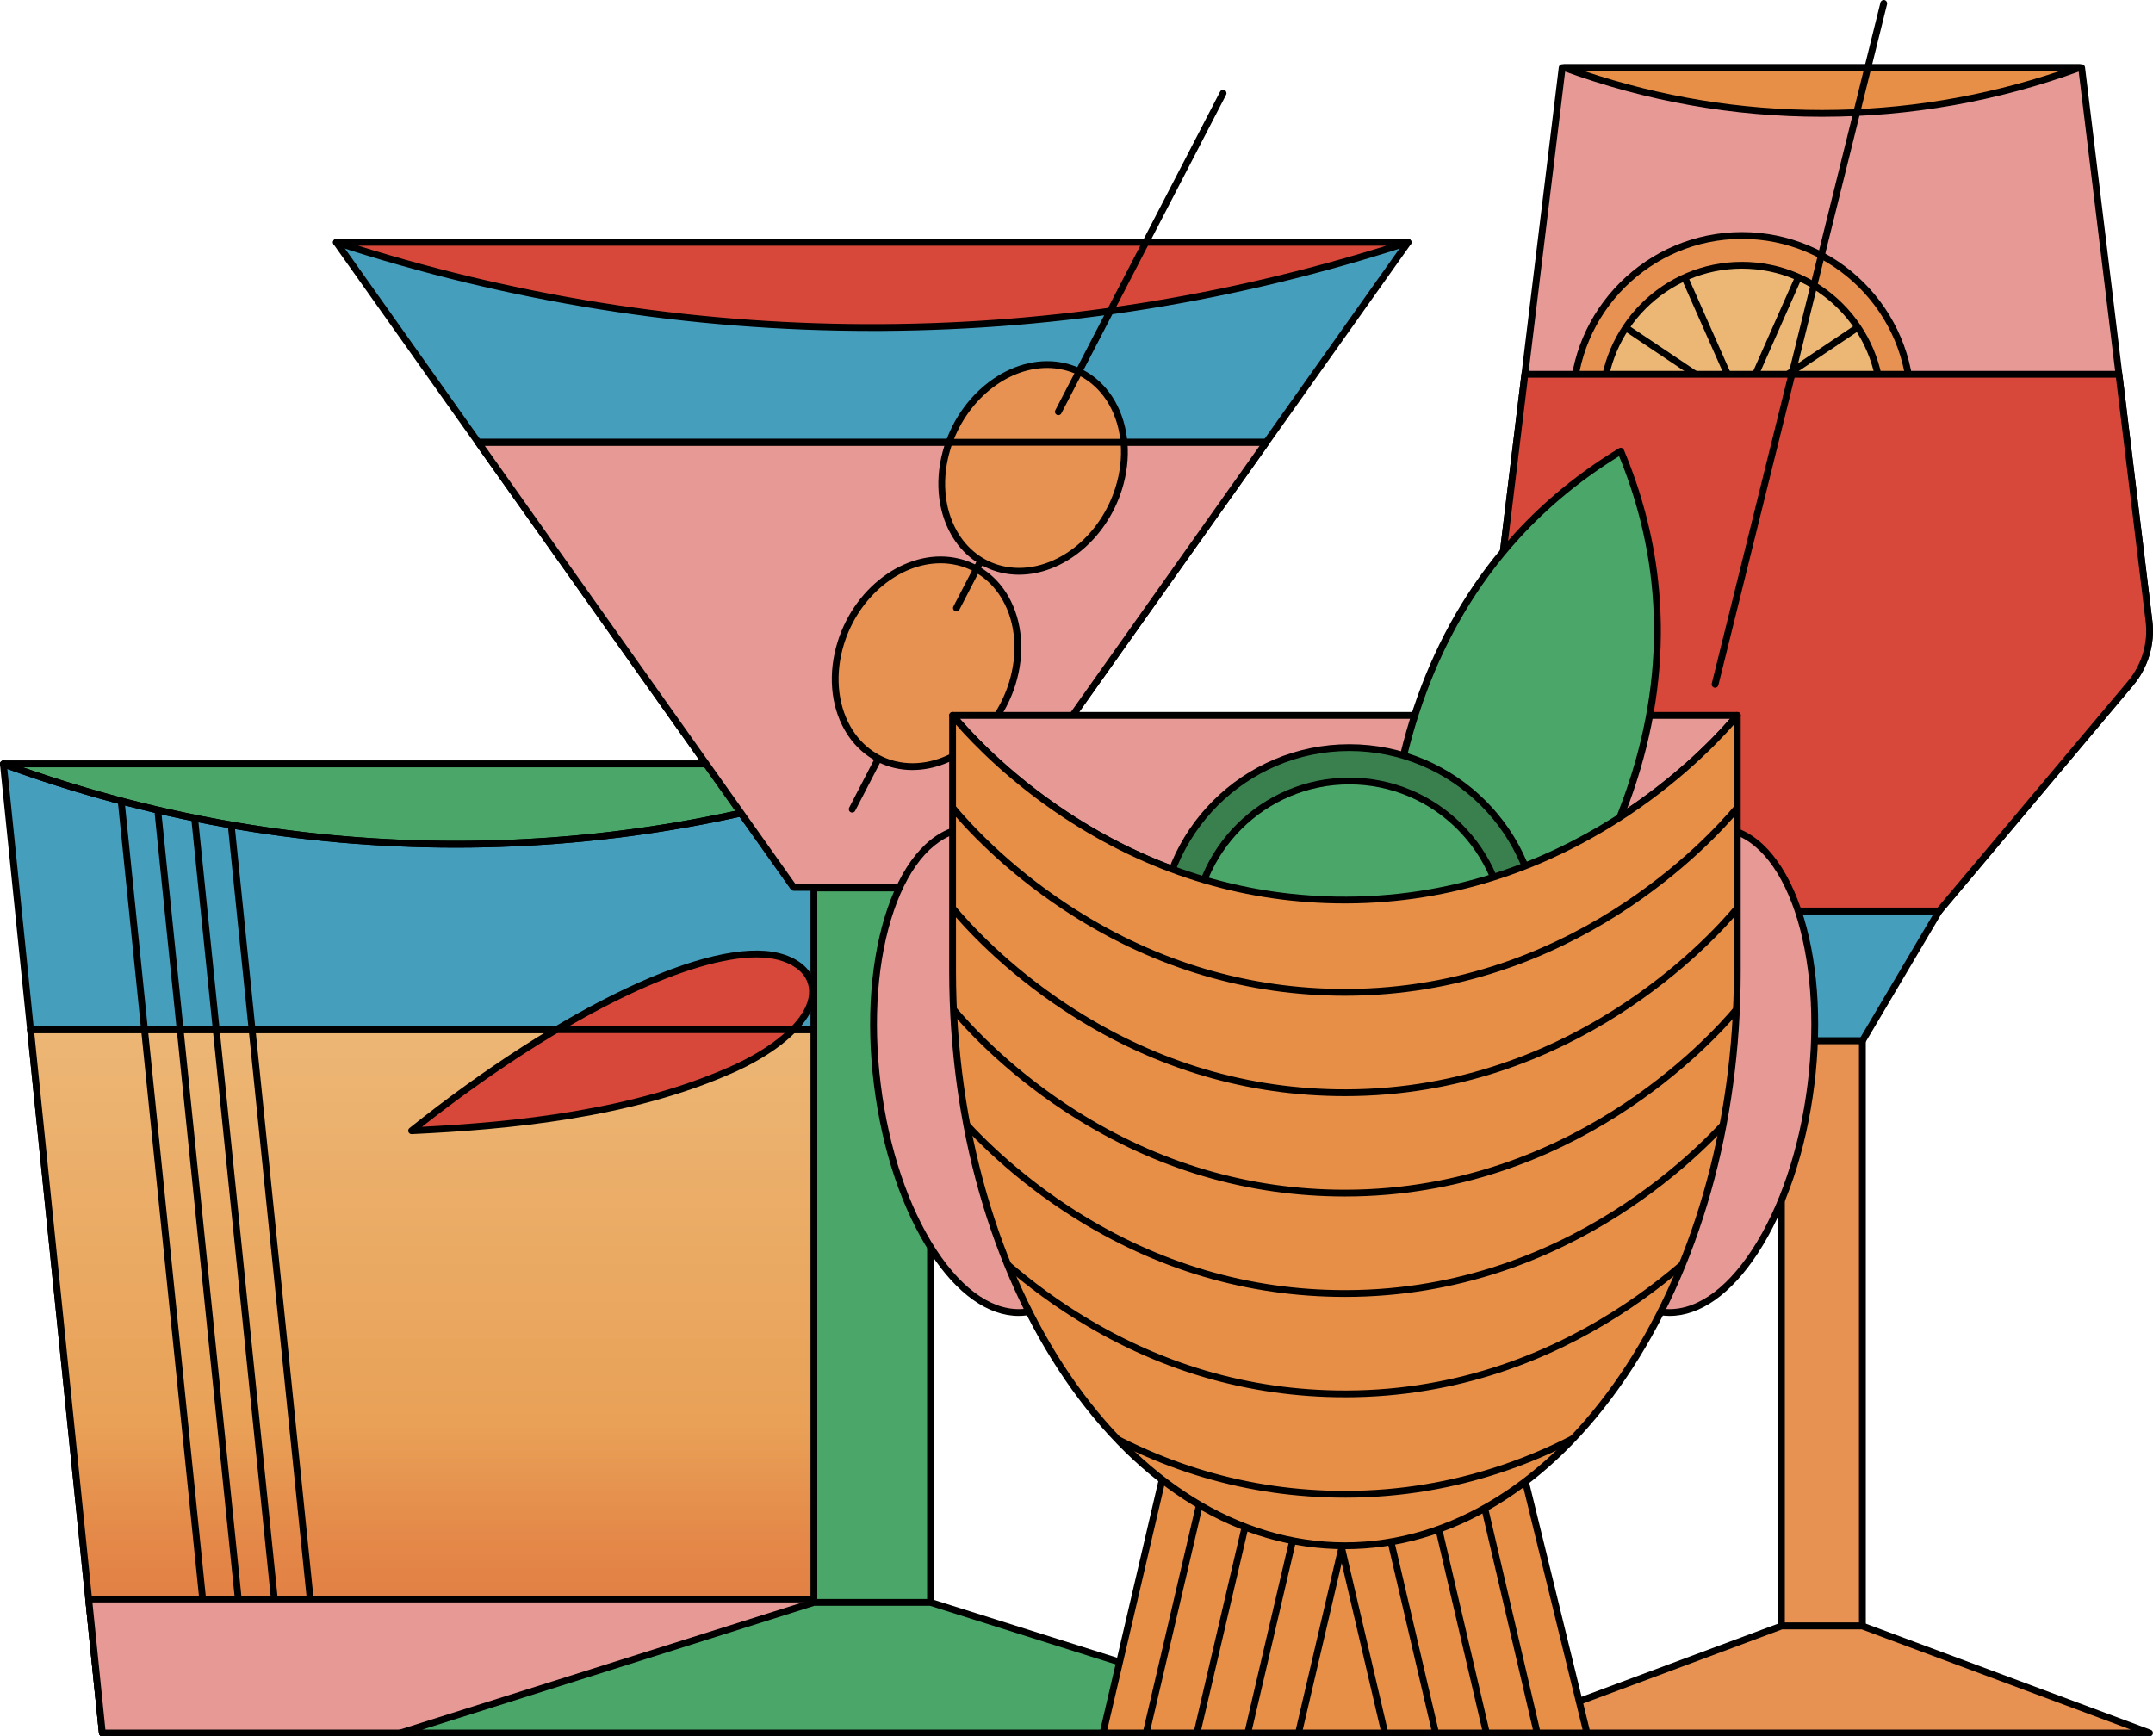 <svg width="822" height="663" viewBox="0 0 822 663" fill="none" xmlns="http://www.w3.org/2000/svg">
<path d="M185.209 291.684H162.966H1.299L39.069 661.703H124.485H223.698H309.105L346.876 291.684H185.209Z" fill="#469EBD"/>
<path d="M309.105 663H39.069C38.403 663 37.849 662.498 37.779 661.832L0 291.822C-0.034 291.459 0.078 291.096 0.329 290.819C0.58 290.542 0.926 290.395 1.29 290.395H346.867C347.23 290.395 347.585 290.551 347.827 290.819C348.07 291.087 348.191 291.459 348.156 291.822L310.386 661.841C310.317 662.507 309.763 663.009 309.096 663.009L309.105 663ZM40.237 660.406H307.928L345.43 292.981H2.735L40.237 660.406Z" fill="black"/>
<path d="M162.964 291.684H1.297C38.756 305.417 98.856 322.376 174.241 322.35C249.47 322.324 309.45 305.4 346.874 291.684H185.207H162.964Z" fill="#4BA769"/>
<path d="M174.086 323.656C114.799 323.656 56.517 313.313 0.848 292.912C0.259 292.696 -0.096 292.09 0.017 291.468C0.129 290.845 0.666 290.395 1.298 290.395H346.875C347.506 290.395 348.043 290.845 348.156 291.468C348.268 292.09 347.913 292.696 347.325 292.912C291.708 313.296 233.477 323.639 174.242 323.656H174.086ZM8.767 292.981C62.013 311.618 117.595 321.053 174.086 321.053H174.242C230.681 321.036 286.212 311.592 339.405 292.981H8.767Z" fill="black"/>
<path d="M11.658 393.178L39.069 661.703H124.485H223.697H309.105L336.515 393.178H11.658Z" fill="url(#paint0_linear_60_11)"/>
<path d="M309.105 663H39.069C38.403 663 37.849 662.498 37.78 661.832L10.369 393.308C10.335 392.945 10.447 392.582 10.698 392.305C10.949 392.028 11.296 391.881 11.659 391.881H336.516C336.879 391.881 337.234 392.037 337.476 392.305C337.719 392.573 337.84 392.945 337.805 393.308L310.395 661.832C310.326 662.498 309.772 663 309.105 663ZM40.238 660.406H307.928L335.07 394.476H13.096L40.238 660.406Z" fill="black"/>
<path d="M82.596 663C81.938 663 81.375 662.498 81.306 661.832L45.059 306.784C44.99 306.074 45.509 305.435 46.219 305.365C46.928 305.288 47.569 305.815 47.638 306.524L83.885 661.573C83.954 662.282 83.435 662.922 82.725 662.991C82.682 662.991 82.639 662.991 82.596 662.991V663Z" fill="black"/>
<path d="M96.192 663C95.534 663 94.972 662.498 94.902 661.832L59.071 310.822C59.001 310.113 59.521 309.473 60.23 309.404C60.957 309.335 61.581 309.854 61.65 310.563L97.481 661.573C97.551 662.282 97.031 662.922 96.322 662.991C96.278 662.991 96.235 662.991 96.192 662.991V663Z" fill="black"/>
<path d="M109.971 663C109.313 663 108.75 662.498 108.681 661.832L73.075 313.028C73.005 312.318 73.525 311.678 74.234 311.609C74.953 311.54 75.585 312.059 75.654 312.768L111.26 661.573C111.33 662.282 110.81 662.922 110.101 662.991C110.057 662.991 110.014 662.991 109.971 662.991V663Z" fill="black"/>
<path d="M123.663 663C123.005 663 122.443 662.498 122.374 661.832L87.079 316.08C87.009 315.371 87.528 314.731 88.238 314.662C88.957 314.584 89.588 315.112 89.658 315.821L124.953 661.573C125.022 662.282 124.503 662.922 123.793 662.991C123.75 662.991 123.706 662.991 123.663 662.991V663Z" fill="black"/>
<path d="M174.087 323.656C114.8 323.656 56.517 313.313 0.848 292.912C0.173 292.661 -0.173 291.918 0.078 291.252C0.32 290.577 1.073 290.231 1.74 290.482C57.114 310.779 115.103 321.071 174.078 321.071H174.234C233.166 321.053 291.094 310.762 346.425 290.482C347.1 290.24 347.844 290.577 348.087 291.252C348.338 291.926 347.992 292.67 347.317 292.912C291.699 313.296 233.469 323.639 174.234 323.656H174.078H174.087Z" fill="black"/>
<path d="M33.85 610.566L39.069 661.703H124.485H223.697H309.105L314.324 610.566H33.85Z" fill="#E79996"/>
<path d="M309.105 663H39.069C38.403 663 37.849 662.498 37.78 661.832L32.561 610.696C32.526 610.333 32.639 609.97 32.89 609.693C33.141 609.416 33.487 609.269 33.85 609.269H314.324C314.688 609.269 315.043 609.425 315.285 609.693C315.527 609.961 315.649 610.333 315.614 610.696L310.395 661.832C310.326 662.498 309.772 663 309.105 663ZM40.238 660.406H307.928L312.888 611.864H35.287L40.238 660.406Z" fill="black"/>
<path d="M157.141 431.749C194.981 429.968 241.277 425.496 279.783 408.235C291.761 402.864 303.359 395.038 308.137 386.173C313.347 376.513 308.431 367.969 297.05 365.158C271.569 358.863 215.217 385.395 157.133 431.74L157.141 431.749Z" fill="#D7483B"/>
<path d="M157.141 433.046C156.604 433.046 156.12 432.718 155.929 432.207C155.73 431.68 155.895 431.083 156.336 430.737C214.532 384.297 271.205 357.444 297.378 363.905C303.774 365.487 308.404 368.86 310.421 373.4C312.221 377.456 311.832 382.083 309.296 386.787C304.942 394.873 294.383 403.115 280.328 409.42C240.956 427.07 193.847 431.317 157.21 433.046C157.193 433.046 157.167 433.046 157.15 433.046H157.141ZM288.81 365.556C276.649 365.556 259.694 370.486 239.883 379.886C215.545 391.431 188.377 408.814 161.114 430.253C196.893 428.411 241.7 423.879 279.254 407.05C292.799 400.979 302.909 393.144 307.002 385.559C309.14 381.59 309.504 377.75 308.041 374.455C306.362 370.659 302.346 367.805 296.746 366.421C294.401 365.842 291.744 365.556 288.818 365.556H288.81Z" fill="black"/>
<path d="M336.514 394.476H11.658C10.939 394.476 10.359 393.896 10.359 393.178C10.359 392.461 10.939 391.881 11.658 391.881H336.514C337.233 391.881 337.813 392.461 337.813 393.178C337.813 393.896 337.233 394.476 336.514 394.476Z" fill="black"/>
<path d="M333.001 92.518H128.414L302.985 338.773H363.025L537.597 92.518H333.001Z" fill="#469EBD"/>
<path d="M363.024 340.07H302.985C302.561 340.07 302.171 339.863 301.929 339.525L127.349 93.27C127.072 92.872 127.029 92.353 127.254 91.921C127.479 91.489 127.92 91.22 128.405 91.22H537.587C538.072 91.22 538.522 91.489 538.738 91.921C538.963 92.353 538.929 92.872 538.643 93.27L364.072 339.525C363.829 339.871 363.431 340.07 363.016 340.07H363.024ZM303.651 337.476H362.349L535.086 93.815H130.923L303.66 337.476H303.651Z" fill="black"/>
<path d="M355.262 339.05H310.74V611.846H355.262V339.05Z" fill="#4BA769"/>
<path d="M355.261 613.144H310.74C310.021 613.144 309.441 612.564 309.441 611.846V339.05C309.441 338.332 310.021 337.753 310.74 337.753H355.261C355.979 337.753 356.559 338.332 356.559 339.05V611.846C356.559 612.564 355.979 613.144 355.261 613.144ZM312.038 610.549H353.963V340.347H312.038V610.549Z" fill="black"/>
<path d="M310.739 611.846L152.82 661.703H513.189L355.261 611.846H310.739Z" fill="#4BA769"/>
<path d="M513.189 663H152.821C152.18 663 151.635 662.533 151.54 661.902C151.445 661.27 151.826 660.656 152.431 660.466L310.359 610.61C310.489 610.566 310.619 610.549 310.749 610.549H355.27C355.4 610.549 355.538 610.566 355.659 610.61L513.587 660.466C514.202 660.656 514.574 661.27 514.479 661.902C514.384 662.533 513.838 663 513.198 663H513.189ZM161.234 660.406H504.768L355.062 613.144H310.939L161.234 660.406Z" fill="black"/>
<path d="M302.984 338.773H363.024L483.467 168.881H182.541L302.984 338.773Z" fill="#E79996"/>
<path d="M363.024 340.07H302.984C302.56 340.07 302.171 339.863 301.929 339.525L181.486 169.624C181.209 169.227 181.165 168.708 181.39 168.275C181.615 167.843 182.057 167.575 182.541 167.575H483.459C483.943 167.575 484.393 167.843 484.61 168.275C484.835 168.708 484.8 169.227 484.514 169.624L364.071 339.525C363.829 339.871 363.431 340.07 363.015 340.07H363.024ZM303.651 337.476H362.349L480.949 170.169H185.051L303.651 337.476Z" fill="black"/>
<path d="M128.412 92.518C176.118 108.084 248.241 125.605 337.076 125.061C421.886 124.542 490.97 107.738 537.595 92.518H128.412Z" fill="#D7483B"/>
<path d="M332.983 126.366C263.292 126.366 194.355 115.401 128.015 93.754C127.409 93.555 127.037 92.95 127.132 92.319C127.236 91.687 127.772 91.229 128.413 91.229H537.595C538.236 91.229 538.781 91.696 538.876 92.319C538.98 92.95 538.608 93.555 537.993 93.754C472.986 114.968 405.39 125.934 337.076 126.358C335.709 126.358 334.341 126.366 332.974 126.366H332.983ZM136.739 93.815C201.678 114.112 269.013 124.187 337.068 123.763C402.344 123.357 466.962 113.29 529.269 93.815H136.739Z" fill="black"/>
<path d="M325.358 310.269C325.159 310.269 324.951 310.226 324.761 310.122C324.12 309.793 323.878 309.006 324.207 308.375L465.82 34.982C466.149 34.342 466.937 34.1 467.568 34.428C468.209 34.757 468.451 35.544 468.122 36.175L326.501 309.568C326.267 310.018 325.817 310.269 325.349 310.269H325.358Z" fill="black"/>
<path d="M424.603 193.014C434.259 172.702 428.584 149.827 411.927 141.921C395.269 134.014 373.938 144.07 364.281 164.381C354.625 184.692 360.3 207.567 376.958 215.474C393.615 223.38 414.947 213.325 424.603 193.014Z" fill="#E79152"/>
<path d="M389.061 219.446C386.698 219.446 384.344 219.178 382.024 218.616C374.061 216.705 367.354 211.55 363.122 204.096C357.729 194.6 356.769 182.328 360.49 170.437C367.362 148.471 388.152 134.254 406.829 138.733C414.792 140.644 421.5 145.799 425.732 153.253C431.124 162.749 432.085 175.021 428.363 186.912C422.348 206.145 405.661 219.438 389.061 219.438V219.446ZM399.741 140.506C384.257 140.506 368.635 153.072 362.957 171.216C359.452 182.424 360.335 193.943 365.372 202.816C369.241 209.639 375.368 214.352 382.621 216.091C400 220.268 419.405 206.829 425.879 186.134C429.384 174.926 428.501 163.406 423.464 154.533C419.595 147.71 413.468 142.997 406.215 141.259C404.077 140.748 401.913 140.497 399.741 140.497V140.506Z" fill="black"/>
<path d="M383.912 267.601C393.568 247.29 387.893 224.415 371.235 216.508C354.578 208.601 333.246 218.657 323.59 238.968C313.934 259.28 319.609 282.155 336.266 290.061C352.924 297.968 374.255 287.912 383.912 267.601Z" fill="#E79152"/>
<path d="M348.381 294.019C346.018 294.019 343.664 293.751 341.344 293.189C333.382 291.278 326.674 286.123 322.442 278.669C317.05 269.173 316.089 256.901 319.811 245.01C326.683 223.044 347.472 208.826 366.15 213.306C374.112 215.217 380.82 220.372 385.052 227.826C390.444 237.322 391.405 249.594 387.683 261.485C381.668 280.718 364.981 294.01 348.381 294.01V294.019ZM359.061 215.079C343.577 215.079 327.955 227.645 322.277 245.788C318.772 256.996 319.655 268.516 324.692 277.389C328.561 284.212 334.689 288.925 341.942 290.664C359.321 294.832 378.725 281.401 385.199 260.706C388.705 249.498 387.822 237.979 382.784 229.106C378.916 222.283 372.788 217.57 365.535 215.831C363.397 215.321 361.234 215.07 359.061 215.07V215.079Z" fill="black"/>
<path d="M404.075 158.529C403.876 158.529 403.668 158.486 403.478 158.382C402.837 158.053 402.595 157.266 402.924 156.635L411.068 140.921C411.397 140.281 412.185 140.039 412.816 140.368C413.457 140.696 413.699 141.483 413.37 142.115L405.226 157.828C404.992 158.278 404.542 158.529 404.075 158.529Z" fill="black"/>
<path d="M365.155 233.465C364.956 233.465 364.748 233.422 364.558 233.318C363.917 232.989 363.675 232.202 364.004 231.571L372.685 214.811C373.014 214.171 373.801 213.929 374.433 214.257C375.074 214.586 375.316 215.373 374.987 216.004L366.306 232.764C366.072 233.214 365.622 233.465 365.155 233.465Z" fill="black"/>
<path d="M483.468 170.178H182.542C181.824 170.178 181.244 169.598 181.244 168.881C181.244 168.163 181.824 167.583 182.542 167.583H483.459C484.178 167.583 484.758 168.163 484.758 168.881C484.758 169.598 484.178 170.178 483.459 170.178H483.468Z" fill="black"/>
<path d="M794.754 25.832H695.594H596.433L570.719 237.201C569.681 245.745 572.234 254.341 577.782 260.94L650.839 347.836H695.602H740.366L813.423 260.94C818.962 254.35 821.524 245.754 820.485 237.201L794.771 25.832H794.754Z" fill="#E79996"/>
<path d="M740.358 349.134H650.831C650.45 349.134 650.087 348.961 649.836 348.667L576.779 261.77C571.023 254.929 568.349 245.91 569.422 237.045L595.136 25.676C595.214 25.028 595.768 24.535 596.426 24.535H794.755C795.413 24.535 795.967 25.028 796.045 25.676L821.759 237.045C822.84 245.918 820.157 254.929 814.402 261.77L741.345 348.667C741.094 348.961 740.73 349.134 740.35 349.134H740.358ZM651.437 346.539H739.752L812.42 260.101C817.708 253.805 820.175 245.512 819.188 237.356L793.612 27.129H597.585L572.01 237.356C571.015 245.52 573.481 253.805 578.778 260.101L651.445 346.539H651.437Z" fill="black"/>
<path d="M689.259 25.832H597.213C618.539 33.65 652.752 43.301 695.672 43.292C738.506 43.275 772.65 33.641 793.958 25.832H701.912H689.25H689.259Z" fill="#E78E47"/>
<path d="M695.594 44.59C661.771 44.59 628.527 38.692 596.772 27.051C596.183 26.835 595.828 26.23 595.941 25.607C596.053 24.984 596.59 24.535 597.222 24.535H793.976C794.608 24.535 795.144 24.984 795.257 25.607C795.369 26.23 795.014 26.835 794.426 27.051C762.705 38.683 729.479 44.581 695.69 44.59H695.603H695.594ZM604.821 27.129C634.109 36.997 664.618 41.995 695.594 41.995H695.681C726.64 41.987 757.105 36.988 786.368 27.129H604.812H604.821Z" fill="black"/>
<path d="M695.594 347.836H650.83L680.136 397.425H695.594H711.052L740.357 347.836C725.436 347.836 710.515 347.836 695.594 347.836Z" fill="#469EBD"/>
<path d="M711.052 398.713H680.145C679.686 398.713 679.262 398.471 679.028 398.073L649.723 348.485C649.489 348.087 649.48 347.586 649.714 347.179C649.948 346.773 650.372 346.522 650.839 346.522H740.366C740.834 346.522 741.267 346.773 741.492 347.179C741.725 347.586 741.717 348.078 741.483 348.485L712.177 398.073C711.943 398.471 711.519 398.713 711.061 398.713H711.052ZM680.881 396.119H710.308L738.082 349.125H653.098L680.872 396.119H680.881Z" fill="black"/>
<path d="M711.044 397.416H680.137V620.866H711.044V397.416Z" fill="#E79152"/>
<path d="M711.053 622.163H680.146C679.428 622.163 678.848 621.584 678.848 620.866V397.416C678.848 396.698 679.428 396.119 680.146 396.119H711.053C711.771 396.119 712.351 396.698 712.351 397.416V620.866C712.351 621.584 711.771 622.163 711.053 622.163ZM681.435 619.569H709.746V398.713H681.435V619.569Z" fill="black"/>
<path d="M680.137 620.866L570.486 661.703H820.702L711.052 620.866H680.137Z" fill="#E79152"/>
<path d="M820.703 663H570.495C569.864 663 569.327 662.55 569.214 661.936C569.102 661.322 569.448 660.708 570.037 660.492L679.687 619.656C679.834 619.604 679.99 619.578 680.137 619.578H711.044C711.2 619.578 711.356 619.604 711.494 619.656L821.144 660.492C821.733 660.708 822.079 661.322 821.966 661.936C821.854 662.55 821.317 663 820.685 663H820.703ZM577.688 660.406H813.502L710.819 622.164H680.379L577.696 660.406H577.688Z" fill="black"/>
<path d="M665.051 218.91C700.7 218.91 729.6 190.033 729.6 154.412C729.6 118.791 700.7 89.915 665.051 89.915C629.402 89.915 600.502 118.791 600.502 154.412C600.502 190.033 629.402 218.91 665.051 218.91Z" fill="#E79152"/>
<path d="M665.05 220.207C628.743 220.207 599.203 190.691 599.203 154.412C599.203 118.133 628.743 88.617 665.05 88.617C701.358 88.617 730.898 118.133 730.898 154.412C730.898 190.691 701.358 220.207 665.05 220.207ZM665.05 91.212C630.171 91.212 601.8 119.56 601.8 154.412C601.8 189.264 630.171 217.613 665.05 217.613C699.93 217.613 728.301 189.264 728.301 154.412C728.301 119.56 699.93 91.212 665.05 91.212Z" fill="black"/>
<path d="M665.051 207.538C694.414 207.538 718.218 183.753 718.218 154.412C718.218 125.072 694.414 101.287 665.051 101.287C635.687 101.287 611.883 125.072 611.883 154.412C611.883 183.753 635.687 207.538 665.051 207.538Z" fill="#ECB675"/>
<path d="M665.05 208.835C635.017 208.835 610.584 184.421 610.584 154.412C610.584 124.403 635.017 99.99 665.05 99.99C695.083 99.99 719.516 124.403 719.516 154.412C719.516 184.421 695.083 208.835 665.05 208.835ZM665.05 102.584C636.454 102.584 613.18 125.83 613.18 154.412C613.18 182.994 636.445 206.241 665.05 206.241C693.655 206.241 716.919 182.994 716.919 154.412C716.919 125.83 693.655 102.584 665.05 102.584Z" fill="black"/>
<path d="M717.924 156.652H717.906L665.033 156.03C664.315 156.03 663.743 155.433 663.752 154.715C663.761 153.997 664.332 153.418 665.068 153.435L717.941 154.058C718.659 154.058 719.231 154.654 719.222 155.372C719.222 156.081 718.633 156.652 717.924 156.652Z" fill="black"/>
<path d="M708.247 186.514C707.988 186.514 707.728 186.436 707.503 186.281L664.297 155.805C663.709 155.39 663.57 154.585 663.986 153.997C664.401 153.409 665.215 153.271 665.794 153.686L709 184.162C709.589 184.577 709.727 185.381 709.312 185.969C709.061 186.324 708.654 186.523 708.247 186.523V186.514Z" fill="black"/>
<path d="M685.295 204.874C684.784 204.874 684.3 204.571 684.092 204.07L663.848 155.225C663.571 154.559 663.891 153.807 664.549 153.53C665.215 153.253 665.968 153.573 666.245 154.231L686.489 203.075C686.766 203.741 686.446 204.494 685.788 204.77C685.624 204.84 685.459 204.865 685.295 204.865V204.874Z" fill="black"/>
<path d="M665.05 155.96C664.635 155.96 664.219 155.761 663.968 155.39C663.57 154.793 663.726 153.989 664.323 153.591L708.23 124.144C708.827 123.746 709.632 123.902 710.03 124.498C710.428 125.095 710.272 125.899 709.675 126.297L665.768 155.744C665.543 155.891 665.292 155.96 665.05 155.96Z" fill="black"/>
<path d="M665.049 155.96C664.876 155.96 664.695 155.926 664.521 155.848C663.864 155.563 663.569 154.793 663.855 154.136L685.25 105.784C685.536 105.127 686.306 104.833 686.964 105.118C687.622 105.403 687.916 106.173 687.63 106.83L666.235 155.182C666.019 155.666 665.543 155.952 665.049 155.952V155.96Z" fill="black"/>
<path d="M611.882 156.652C611.173 156.652 610.593 156.081 610.584 155.372C610.584 154.654 611.147 154.066 611.865 154.058L664.738 153.435C665.413 153.418 666.045 153.997 666.054 154.715C666.063 155.433 665.491 156.021 664.773 156.03L611.9 156.652H611.882Z" fill="black"/>
<path d="M621.56 186.514C621.153 186.514 620.755 186.324 620.495 185.961C620.08 185.373 620.218 184.568 620.807 184.153L664.004 153.677C664.593 153.262 665.398 153.4 665.813 153.989C666.228 154.577 666.09 155.381 665.501 155.796L622.304 186.272C622.079 186.436 621.82 186.506 621.56 186.506V186.514Z" fill="black"/>
<path d="M644.513 204.874C644.349 204.874 644.175 204.84 644.02 204.779C643.362 204.502 643.042 203.75 643.319 203.084L663.563 154.239C663.84 153.582 664.593 153.262 665.259 153.539C665.917 153.816 666.237 154.568 665.96 155.234L645.716 204.079C645.508 204.58 645.024 204.883 644.513 204.883V204.874Z" fill="black"/>
<path d="M664.757 155.96C664.506 155.96 664.255 155.891 664.038 155.744L620.132 126.297C619.534 125.899 619.379 125.095 619.777 124.498C620.175 123.902 620.988 123.746 621.577 124.144L665.484 153.591C666.081 153.989 666.237 154.793 665.839 155.39C665.588 155.761 665.181 155.96 664.757 155.96Z" fill="black"/>
<path d="M664.756 155.96C664.254 155.96 663.786 155.675 663.57 155.191L642.175 106.839C641.889 106.182 642.175 105.421 642.841 105.127C643.499 104.833 644.261 105.127 644.555 105.793L665.95 154.144C666.236 154.802 665.95 155.563 665.284 155.857C665.11 155.934 664.937 155.969 664.756 155.969V155.96Z" fill="black"/>
<path d="M809 142.919H582.187L570.719 237.201C569.681 245.745 572.234 254.341 577.782 260.94L650.839 347.836H695.602H740.366L813.423 260.94C818.962 254.35 821.524 245.754 820.485 237.201L809.017 142.919H809Z" fill="#D7483B"/>
<path d="M740.358 349.134H650.831C650.45 349.134 650.087 348.961 649.836 348.667L576.779 261.77C571.023 254.929 568.349 245.909 569.422 237.045L580.89 142.763C580.968 142.115 581.522 141.622 582.179 141.622H808.992C809.65 141.622 810.204 142.115 810.282 142.763L821.75 237.045C822.832 245.918 820.149 254.929 814.393 261.77L741.336 348.667C741.085 348.961 740.722 349.134 740.341 349.134H740.358ZM651.437 346.539H739.752L812.42 260.101C817.708 253.805 820.175 245.512 819.188 237.356L807.859 144.216H583.348L572.018 237.356C571.023 245.52 573.49 253.805 578.787 260.101L651.454 346.539H651.437Z" fill="black"/>
<path d="M654.803 262.6C654.699 262.6 654.595 262.592 654.491 262.566C653.799 262.393 653.375 261.692 653.539 260.992L717.941 0.986C718.114 0.294 718.815 -0.13 719.516 0.035C720.209 0.208 720.633 0.908 720.468 1.609L656.067 261.614C655.919 262.203 655.391 262.6 654.803 262.6Z" fill="black"/>
<path d="M391.784 500.962C416.776 497.847 431.873 453.954 425.502 402.924C419.132 351.893 393.708 313.05 368.715 316.165C343.723 319.28 328.627 363.173 334.997 414.204C341.368 465.234 366.792 504.077 391.784 500.962Z" fill="#E79996"/>
<path d="M388.913 502.465C377.263 502.465 365.432 494.119 355.297 478.622C344.469 462.069 336.792 439.264 333.685 414.384C330.578 389.512 332.413 365.513 338.843 346.816C345.387 327.807 355.928 316.47 368.53 314.904C381.132 313.33 394.14 321.736 405.149 338.557C415.977 355.109 423.654 377.923 426.761 402.795C429.868 427.667 428.033 451.666 421.603 470.363C415.059 489.372 404.518 500.709 391.916 502.275C390.921 502.396 389.917 502.465 388.913 502.465ZM371.533 317.308C370.642 317.308 369.75 317.36 368.859 317.473C357.287 318.917 347.507 329.632 341.301 347.655C334.992 365.989 333.209 389.572 336.264 414.064C339.319 438.555 346.849 460.971 357.469 477.204C367.907 493.151 380.033 501.142 391.596 499.706C403.167 498.262 412.948 487.547 419.153 469.524C425.463 451.19 427.246 427.607 424.19 403.115C421.135 378.624 413.605 356.208 402.986 339.975C393.353 325.247 382.283 317.308 371.533 317.308Z" fill="black"/>
<path d="M691.438 414.255C697.808 363.225 682.712 319.331 657.72 316.217C632.727 313.102 607.303 351.945 600.933 402.975C594.563 454.005 609.659 497.898 634.651 501.013C659.643 504.128 685.068 465.285 691.438 414.255Z" fill="#E79996"/>
<path d="M637.467 502.465C636.463 502.465 635.459 502.404 634.464 502.275C621.853 500.701 611.312 489.372 604.777 470.363C598.346 451.666 596.512 427.667 599.619 402.795C602.726 377.923 610.394 355.109 621.23 338.557C632.239 321.736 645.257 313.33 657.85 314.904C670.451 316.478 681.002 327.807 687.536 346.816C693.967 365.513 695.802 389.512 692.695 414.384C689.587 439.256 681.919 462.069 671.083 478.622C660.948 494.111 649.117 502.465 637.467 502.465ZM600.9 402.951L602.189 403.115C595.923 453.352 610.541 496.688 634.784 499.706C646.356 501.142 658.473 493.159 668.911 477.204C679.53 460.98 687.06 438.555 690.115 414.064C696.382 363.827 681.763 320.491 657.521 317.473C633.252 314.455 608.455 352.87 602.189 403.106L600.9 402.942V402.951Z" fill="black"/>
<path d="M421.127 661.703H605.877L571.326 520.609H454.068L421.127 661.703Z" fill="#E78E47"/>
<path d="M605.876 663H421.126C420.728 663 420.356 662.818 420.114 662.507C419.863 662.196 419.776 661.789 419.863 661.409L452.812 520.306C452.951 519.718 453.47 519.303 454.076 519.303H571.334C571.931 519.303 572.45 519.709 572.597 520.289L607.148 661.391C607.243 661.781 607.148 662.187 606.906 662.498C606.664 662.81 606.283 662.991 605.885 662.991L605.876 663ZM422.762 660.406H604.223L570.313 521.897H455.106L422.762 660.406Z" fill="black"/>
<path d="M437.597 663C437.502 663 437.398 662.991 437.303 662.965C436.602 662.801 436.169 662.101 436.334 661.409L469.283 520.306C469.448 519.605 470.14 519.173 470.841 519.337C471.542 519.502 471.975 520.202 471.811 520.894L438.861 661.997C438.722 662.594 438.186 663 437.597 663Z" fill="black"/>
<path d="M456.992 663C456.897 663 456.793 662.991 456.698 662.965C455.997 662.801 455.564 662.101 455.728 661.409L488.678 520.306C488.842 519.605 489.535 519.173 490.236 519.337C490.937 519.502 491.37 520.202 491.205 520.894L458.255 661.997C458.117 662.594 457.58 663 456.992 663Z" fill="black"/>
<path d="M476.381 663C476.285 663 476.181 662.991 476.086 662.965C475.385 662.801 474.952 662.101 475.117 661.409L508.066 520.306C508.231 519.605 508.923 519.173 509.624 519.337C510.325 519.502 510.758 520.202 510.594 520.894L477.644 661.997C477.506 662.594 476.969 663 476.381 663Z" fill="black"/>
<path d="M495.767 663C495.672 663 495.568 662.991 495.473 662.965C494.772 662.801 494.339 662.101 494.504 661.409L527.453 520.306C527.618 519.605 528.319 519.173 529.011 519.337C529.712 519.502 530.145 520.202 529.981 520.894L497.031 661.997C496.892 662.594 496.356 663 495.767 663Z" fill="black"/>
<path d="M586.887 663C586.298 663 585.762 662.594 585.623 661.997L552.674 520.894C552.509 520.193 552.942 519.502 553.643 519.337C554.344 519.173 555.036 519.605 555.201 520.306L588.15 661.409C588.315 662.109 587.882 662.801 587.181 662.965C587.086 662.991 586.982 663 586.887 663Z" fill="black"/>
<path d="M567.5 663C566.912 663 566.375 662.594 566.236 661.997L533.287 520.894C533.122 520.193 533.555 519.502 534.256 519.337C534.957 519.173 535.65 519.605 535.814 520.306L568.764 661.409C568.928 662.109 568.495 662.801 567.794 662.965C567.699 662.991 567.595 663 567.5 663Z" fill="black"/>
<path d="M548.104 663C547.515 663 546.978 662.594 546.84 661.997L513.89 520.894C513.726 520.193 514.159 519.502 514.86 519.337C515.561 519.173 516.253 519.605 516.418 520.306L549.367 661.409C549.532 662.109 549.099 662.801 548.398 662.965C548.303 662.991 548.199 663 548.104 663Z" fill="black"/>
<path d="M528.717 663C528.128 663 527.592 662.594 527.453 661.997L494.504 520.894C494.339 520.193 494.772 519.502 495.473 519.337C496.174 519.173 496.866 519.605 497.031 520.306L529.981 661.409C530.145 662.109 529.712 662.801 529.011 662.965C528.916 662.991 528.812 663 528.717 663Z" fill="black"/>
<path d="M363.691 273.16C371.091 282.059 422.744 342.085 510.047 343.633C601.444 345.251 656.421 281.427 663.302 273.16H363.691Z" fill="#E79996"/>
<path d="M513.467 344.956C512.324 344.956 511.19 344.948 510.03 344.922C473.056 344.273 438.116 333.273 406.196 312.232C382.837 296.838 367.993 280.355 362.696 273.981C362.376 273.592 362.307 273.056 362.523 272.598C362.74 272.139 363.198 271.854 363.7 271.854H663.311C663.813 271.854 664.271 272.148 664.488 272.598C664.704 273.056 664.635 273.592 664.306 273.981C654.353 285.95 600.787 344.948 513.467 344.948V344.956ZM366.496 274.457C372.866 281.791 386.809 296.354 407.616 310.07C439.12 330.834 473.593 341.687 510.065 342.336C593.837 343.824 646.875 290.075 660.48 274.457H366.487H366.496Z" fill="black"/>
<path d="M618.783 172.279C626.408 190.44 630.104 207.131 631.713 221.513C643.623 327.712 553.057 409.757 536.69 424.139C531.93 402.882 507.099 283.287 579.316 204.459C589.096 193.787 601.923 182.475 618.783 172.279Z" fill="#4BA769"/>
<path d="M536.689 425.427C536.551 425.427 536.421 425.41 536.291 425.367C535.858 425.228 535.53 424.865 535.426 424.415C531.721 407.889 525.819 374.403 527.844 335.815C530.691 281.548 547.681 237.062 578.363 203.577C589.779 191.115 603.16 180.21 618.116 171.164C618.436 170.965 618.834 170.922 619.189 171.043C619.544 171.164 619.838 171.423 619.985 171.778C626.745 187.889 631.133 204.571 633.011 221.366C638.074 266.475 625.585 312.431 595.898 357.963C574.789 390.342 550.278 413.925 537.546 425.107C537.304 425.315 537.001 425.427 536.689 425.427ZM618.159 174.173C603.93 182.934 591.19 193.407 580.267 205.332C513.65 278.037 529.938 386.684 537.477 421.7C564.204 397.84 641.406 319.609 630.423 221.66C628.623 205.601 624.494 189.636 618.159 174.182V174.173Z" fill="black"/>
<path d="M515.165 429.985C555.107 429.985 587.486 397.631 587.486 357.721C587.486 317.811 555.107 285.457 515.165 285.457C475.223 285.457 442.844 317.811 442.844 357.721C442.844 397.631 475.223 429.985 515.165 429.985Z" fill="#3A804E"/>
<path d="M515.164 431.282C474.572 431.282 441.545 398.281 441.545 357.721C441.545 317.161 474.572 284.16 515.164 284.16C555.756 284.16 588.784 317.161 588.784 357.721C588.784 398.281 555.756 431.282 515.164 431.282ZM515.164 286.755C476 286.755 444.141 318.588 444.141 357.721C444.141 396.854 476 428.688 515.164 428.688C554.328 428.688 586.187 396.854 586.187 357.721C586.187 318.588 554.328 286.755 515.164 286.755Z" fill="black"/>
<path d="M515.165 417.237C548.061 417.237 574.729 390.591 574.729 357.721C574.729 324.851 548.061 298.205 515.165 298.205C482.269 298.205 455.602 324.851 455.602 357.721C455.602 390.591 482.269 417.237 515.165 417.237Z" fill="#4BA769"/>
<path d="M515.165 418.543C481.601 418.543 454.303 391.259 454.303 357.73C454.303 324.201 481.609 296.916 515.165 296.916C548.72 296.916 576.027 324.201 576.027 357.73C576.027 391.259 548.72 418.543 515.165 418.543ZM515.165 299.502C483.037 299.502 456.899 325.619 456.899 357.721C456.899 389.823 483.037 415.94 515.165 415.94C547.292 415.94 573.43 389.823 573.43 357.721C573.43 325.619 547.292 299.502 515.165 299.502Z" fill="black"/>
<path d="M510.057 343.633C422.754 342.094 371.093 282.059 363.701 273.16V370.719C363.701 491.949 430.769 590.226 513.511 590.226C596.252 590.226 663.311 491.949 663.311 370.719V273.16C656.439 281.427 601.454 345.242 510.057 343.633Z" fill="#E78E47"/>
<path d="M513.502 591.523C473.049 591.523 435.045 568.493 406.5 526.662C378.06 484.987 362.395 429.604 362.395 370.719V273.16C362.395 272.615 362.741 272.122 363.251 271.94C363.771 271.759 364.342 271.914 364.688 272.33C369.907 278.608 384.551 294.867 407.617 310.07C439.121 330.834 473.594 341.687 510.066 342.336C598.243 343.893 652.346 284.299 662.299 272.33C662.645 271.906 663.225 271.75 663.736 271.94C664.246 272.122 664.593 272.615 664.593 273.16V370.719C664.593 429.613 648.927 484.987 620.487 526.662C591.942 568.485 553.947 591.523 513.485 591.523H513.502ZM364.991 276.68V370.719C364.991 491.041 431.609 588.929 513.494 588.929C595.378 588.929 661.996 491.041 661.996 370.719V276.671C647.508 293.137 593.985 346.409 510.023 344.931C473.049 344.282 438.108 333.281 406.189 312.241C385.607 298.68 371.638 284.273 364.982 276.68H364.991Z" fill="black"/>
<mask id="mask0_60_11" style="mask-type:luminance" maskUnits="userSpaceOnUse" x="363" y="273" width="301" height="318">
<path d="M510.057 343.633C422.754 342.094 371.093 282.059 363.701 273.16V370.719C363.701 491.949 430.769 590.226 513.511 590.226C596.252 590.226 663.311 491.949 663.311 370.719V273.16C656.439 281.427 601.454 345.242 510.057 343.633Z" fill="white"/>
</mask>
<g mask="url(#mask0_60_11)">
<path d="M513.468 380.206C512.325 380.206 511.183 380.198 510.032 380.172C473.057 379.523 438.117 368.523 406.197 347.482C382.838 332.088 367.994 315.605 362.697 309.231C362.239 308.678 362.317 307.865 362.871 307.406C363.416 306.948 364.238 307.026 364.697 307.579C369.916 313.858 384.56 330.116 407.626 345.32C439.13 366.084 473.603 376.937 510.075 377.586C598.252 379.142 652.354 319.548 662.308 307.579C662.766 307.026 663.58 306.957 664.134 307.415C664.688 307.873 664.757 308.695 664.298 309.24C654.345 321.209 600.788 380.206 513.459 380.206H513.468Z" fill="black"/>
<path d="M513.468 418.543C512.325 418.543 511.183 418.535 510.032 418.509C473.057 417.86 438.117 406.86 406.197 385.819C382.838 370.425 367.994 353.942 362.697 347.568C362.239 347.015 362.317 346.202 362.871 345.743C363.416 345.285 364.238 345.363 364.697 345.916C369.916 352.195 384.56 368.453 407.626 383.657C439.13 404.421 473.603 415.274 510.075 415.923C598.269 417.488 652.354 357.885 662.308 345.916C662.766 345.363 663.58 345.294 664.134 345.752C664.688 346.21 664.757 347.032 664.298 347.577C654.345 359.546 600.788 418.543 513.459 418.543H513.468Z" fill="black"/>
<path d="M513.468 456.872C512.325 456.872 511.183 456.863 510.032 456.837C473.057 456.189 438.117 445.188 406.197 424.147C382.838 408.754 367.994 392.27 362.697 385.897C362.239 385.343 362.317 384.53 362.871 384.072C363.416 383.614 364.238 383.691 364.697 384.245C369.916 390.523 384.56 406.782 407.626 421.985C439.13 442.749 473.603 453.603 510.075 454.251C598.217 455.817 652.354 396.214 662.308 384.245C662.766 383.691 663.58 383.622 664.134 384.081C664.688 384.539 664.757 385.36 664.298 385.905C654.345 397.874 600.788 456.872 513.459 456.872H513.468Z" fill="black"/>
<path d="M513.468 495.2C512.325 495.2 511.183 495.192 510.032 495.174C473.057 494.526 438.117 483.525 406.197 462.484C382.838 447.091 367.994 430.607 362.697 424.234C362.239 423.68 362.317 422.867 362.871 422.409C363.416 421.951 364.238 422.029 364.697 422.582C369.916 428.861 384.56 445.119 407.626 460.322C439.13 481.087 473.603 491.94 510.075 492.589C598.269 494.171 652.354 434.551 662.308 422.582C662.766 422.029 663.58 421.959 664.134 422.418C664.688 422.876 664.757 423.698 664.298 424.242C654.345 436.211 600.788 495.209 513.459 495.209L513.468 495.2Z" fill="black"/>
<path d="M513.468 533.529C512.325 533.529 511.183 533.52 510.032 533.503C473.057 532.846 438.117 521.854 406.197 500.813C382.838 485.419 367.994 468.936 362.697 462.562C362.239 462.009 362.317 461.196 362.871 460.738C363.416 460.279 364.238 460.357 364.697 460.911C369.916 467.189 384.56 483.448 407.626 498.651C439.13 519.415 473.603 530.269 510.075 530.917C598.269 532.508 652.354 472.88 662.308 460.911C662.766 460.357 663.58 460.288 664.134 460.746C664.688 461.205 664.757 462.026 664.298 462.571C654.345 474.54 600.788 533.538 513.459 533.538L513.468 533.529Z" fill="black"/>
<path d="M513.468 571.857C512.325 571.857 511.191 571.849 510.032 571.831C473.057 571.183 438.117 560.182 406.197 539.141C382.838 523.748 367.994 507.265 362.697 500.891C362.239 500.337 362.317 499.524 362.871 499.066C363.416 498.608 364.238 498.686 364.697 499.239C369.916 505.518 384.56 521.776 407.626 536.979C439.13 557.744 473.603 568.597 510.075 569.246C511.209 569.263 512.342 569.272 513.468 569.272C599.645 569.272 652.484 511.052 662.308 499.239C662.766 498.686 663.58 498.616 664.134 499.075C664.688 499.533 664.757 500.355 664.298 500.899C654.345 512.869 600.779 571.866 513.459 571.866L513.468 571.857Z" fill="black"/>
</g>
<defs>
<linearGradient id="paint0_linear_60_11" x1="174.087" y1="393.178" x2="174.087" y2="661.703" gradientUnits="userSpaceOnUse">
<stop stop-color="#ECB675"/>
<stop offset="0.56" stop-color="#E9A157"/>
<stop offset="0.72" stop-color="#E48949"/>
<stop offset="0.87" stop-color="#E17A41"/>
<stop offset="1" stop-color="#E1763F"/>
</linearGradient>
</defs>
</svg>
